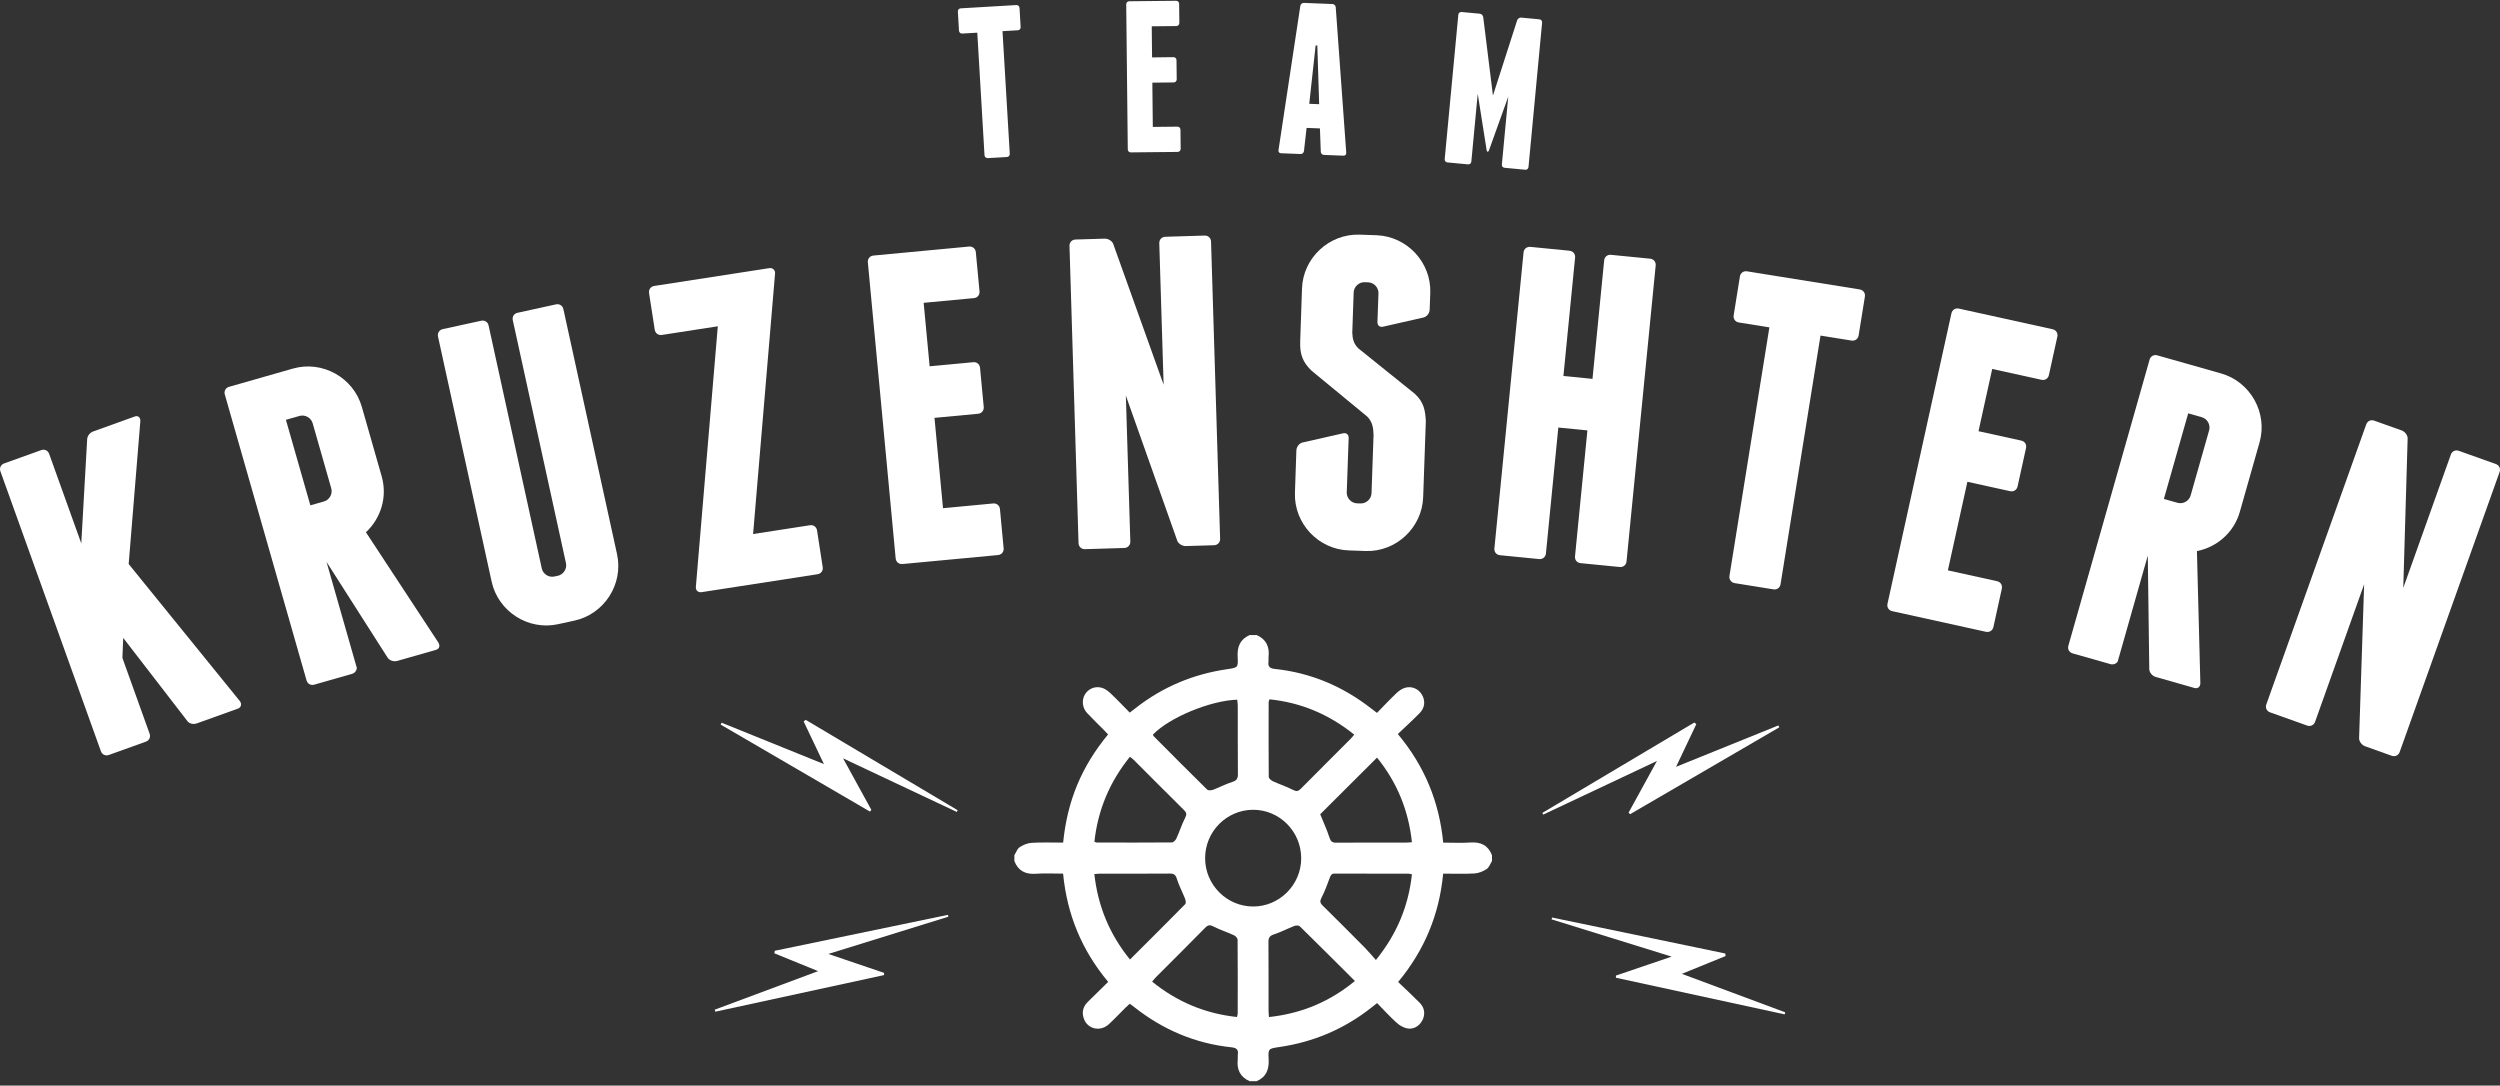 <?xml version="1.0" encoding="utf-8"?>
<!-- Generator: Adobe Illustrator 16.0.0, SVG Export Plug-In . SVG Version: 6.00 Build 0)  -->
<!DOCTYPE svg PUBLIC "-//W3C//DTD SVG 1.1//EN" "http://www.w3.org/Graphics/SVG/1.1/DTD/svg11.dtd">
<svg version="1.1" id="Ebene_1" xmlns="http://www.w3.org/2000/svg" xmlns:xlink="http://www.w3.org/1999/xlink" x="0px" y="0px"
	 width="561.887px" height="244px" viewBox="0 0 561.887 244" enable-background="new 0 0 561.887 244" xml:space="preserve">
<rect x="0" y="0" width="561.887" height="244" fill="#333333" stroke="none"/>
<g>
	<g>
		<g>
			<path fill="#FFFFFF" d="M31.544,94.644l-2.624,32.12l25.024,30.857c0.421,0.584,0.283,1.378-0.463,1.643l-9.269,3.328
				c-0.747,0.266-1.667,0.072-2.088-0.517l-14.432-18.704l-0.181,4.501l6.119,17.043c0.266,0.746-0.09,1.511-0.842,1.774
				l-8.329,2.996c-0.753,0.272-1.511-0.09-1.781-0.84L0.093,105.934c-0.276-0.746,0.091-1.514,0.837-1.778l8.336-2.991
				c0.746-0.271,1.51,0.09,1.78,0.836l7.223,20.128l1.323-23.408c0.042-0.759,0.62-1.492,1.372-1.757l9.365-3.368
				C31.074,93.332,31.592,93.885,31.544,94.644"/>
		</g>
		<g>
			<path fill="#FFFFFF" d="M97.975,146.062l-8.708,2.489c-0.766,0.22-1.789-0.106-2.198-0.819L73.39,126.297l6.807,23.816
				c-0.024,0.623-0.488,1.177-1.06,1.332l-8.517,2.438c-0.764,0.224-1.505-0.192-1.722-0.957L50.526,88.658
				c-0.222-0.758,0.193-1.504,0.958-1.717l14.348-4.099c6.59-1.89,13.608,2.001,15.491,8.603l4.454,15.587
				c1.348,4.685-0.188,9.467-3.532,12.597l16.303,24.822C98.956,145.162,98.739,145.85,97.975,146.062 M69.755,113.58l3.058-0.876
				c1.246-0.355,1.992-1.706,1.637-2.952l-4.176-14.627c-0.368-1.249-1.71-1.998-2.956-1.643l-3.059,0.872L69.755,113.58z"/>
		</g>
		<g>
			<path fill="#FFFFFF" d="M126.622,69.472l12.062,55.088c1.468,6.707-2.859,13.461-9.563,14.922l-3.695,0.809
				c-6.704,1.475-13.457-2.854-14.925-9.557L98.444,75.64c-0.169-0.776,0.283-1.486,1.06-1.664l8.653-1.89
				c0.777-0.168,1.486,0.282,1.655,1.062l11.953,54.605c0.275,1.267,1.575,2.103,2.846,1.819l0.776-0.166
				c1.258-0.276,2.094-1.581,1.816-2.842l-11.952-54.608c-0.175-0.779,0.289-1.486,1.065-1.654l8.636-1.893
				C125.738,68.238,126.448,68.692,126.622,69.472"/>
		</g>
		<g>
			<path fill="#FFFFFF" d="M183.634,119.213l1.276,8.258c0.12,0.782-0.373,1.469-1.162,1.59l-26.053,4.03
				c-0.782,0.121-1.367-0.391-1.294-1.206l4.929-58.55l-12.584,1.947c-0.782,0.118-1.462-0.378-1.589-1.164l-1.276-8.254
				c-0.119-0.789,0.373-1.472,1.162-1.595l25.855-4.002c0.794-0.124,1.383,0.487,1.299,1.215l-4.935,58.547l12.782-1.98
				C182.833,117.929,183.513,118.425,183.634,119.213"/>
		</g>
		<g>
			<path fill="#FFFFFF" d="M224.745,114.417l0.825,8.813c0.079,0.793-0.464,1.443-1.246,1.521l-21.497,2.02
				c-0.795,0.069-1.445-0.467-1.522-1.261l-6.254-66.56c-0.077-0.789,0.464-1.441,1.259-1.514l21.49-2.022
				c0.796-0.078,1.438,0.466,1.519,1.255l0.83,8.814c0.073,0.794-0.463,1.447-1.257,1.52l-11.296,1.059l1.342,14.267l9.81-0.921
				c0.794-0.079,1.439,0.464,1.518,1.254l0.831,8.814c0.071,0.794-0.47,1.444-1.265,1.52l-9.804,0.921l1.914,20.306l11.29-1.068
				C224.023,113.083,224.667,113.625,224.745,114.417"/>
		</g>
		<g>
			<path fill="#FFFFFF" d="M272.188,54.293l2.04,66.81c0.023,0.794-0.555,1.415-1.349,1.438l-6.361,0.189
				c-0.8,0.026-1.709-0.544-1.933-1.233l-11.543-32.586l1.004,32.809c0.024,0.798-0.553,1.41-1.354,1.438l-8.847,0.269
				c-0.795,0.022-1.408-0.555-1.438-1.352l-2.034-66.81c-0.029-0.794,0.555-1.411,1.35-1.433l6.56-0.195
				c0.8-0.03,1.708,0.536,1.932,1.228l11.314,31.596l-0.975-31.811c-0.024-0.796,0.56-1.411,1.354-1.435l8.848-0.271
				C271.55,52.924,272.164,53.499,272.188,54.293"/>
		</g>
		<g>
			<path fill="#FFFFFF" d="M321.461,65.831l-0.138,3.776c-0.024,0.795-0.645,1.568-1.35,1.743l-9.129,2.077
				c-0.704,0.168-1.281-0.247-1.258-1.044l0.229-6.458c0.042-1.291-1.017-2.425-2.304-2.471l-0.795-0.027
				c-1.293-0.045-2.425,1.014-2.473,2.308l-0.312,9.04c0.053,1.396,0.312,2.5,1.377,3.533l12.673,10.195
				c2.03,1.857,2.366,3.762,2.48,6.154l-0.597,17.095c-0.24,6.855-6.102,12.329-12.957,12.091l-3.779-0.137
				c-6.855-0.233-12.325-6.096-12.084-12.954l0.324-9.542c0.03-0.798,0.656-1.574,1.354-1.749l9.13-2.07
				c0.704-0.174,1.288,0.247,1.265,1.038l-0.428,12.229c-0.049,1.291,1.011,2.422,2.298,2.47l0.803,0.024
				c1.286,0.043,2.418-1.008,2.466-2.302l0.458-13.123c-0.049-1.691-0.302-2.992-1.457-4.132l-12.482-10.282
				c-1.919-1.856-2.654-3.575-2.552-6.557l0.41-11.926c0.233-6.858,6.102-12.328,12.957-12.09l3.774,0.129
				C316.232,53.11,321.701,58.976,321.461,65.831"/>
		</g>
		<g>
			<path fill="#FFFFFF" d="M372.123,59.662l-6.553,66.529c-0.086,0.787-0.733,1.322-1.522,1.246l-8.812-0.867
				c-0.793-0.078-1.329-0.734-1.244-1.522l2.785-28.313l-6.536-0.643l-2.786,28.311c-0.084,0.793-0.731,1.326-1.521,1.25
				l-8.812-0.868c-0.794-0.078-1.331-0.729-1.25-1.519l6.554-66.532c0.079-0.792,0.733-1.324,1.527-1.249l8.807,0.87
				c0.794,0.079,1.33,0.731,1.251,1.525l-2.624,26.625l6.535,0.647l2.626-26.631c0.076-0.792,0.729-1.33,1.521-1.246l8.812,0.866
				C371.673,58.214,372.202,58.873,372.123,59.662"/>
		</g>
		<g>
			<path fill="#FFFFFF" d="M419.144,66.652l-1.408,8.739c-0.125,0.789-0.812,1.282-1.596,1.152l-6.973-1.119l-8.98,55.885
				c-0.125,0.786-0.814,1.28-1.596,1.151l-8.738-1.403c-0.691-0.105-1.281-0.809-1.154-1.594l8.979-55.883l-6.879-1.105
				c-0.783-0.123-1.275-0.815-1.15-1.598l1.404-8.738c0.125-0.788,0.811-1.285,1.6-1.155l25.336,4.071
				C418.771,65.181,419.271,65.866,419.144,66.652"/>
		</g>
		<g>
			<path fill="#FFFFFF" d="M449.922,132.297l-1.896,8.643c-0.18,0.772-0.891,1.229-1.668,1.061l-21.082-4.641
				c-0.774-0.172-1.227-0.881-1.053-1.66l14.371-65.282c0.176-0.773,0.885-1.236,1.662-1.062L461.34,74
				c0.774,0.166,1.229,0.879,1.059,1.655l-1.9,8.647c-0.176,0.782-0.885,1.234-1.661,1.059l-11.08-2.44l-3.08,13.993l9.623,2.118
				c0.774,0.168,1.233,0.879,1.059,1.659l-1.902,8.645c-0.174,0.779-0.885,1.23-1.666,1.062l-9.61-2.115l-4.39,19.909l11.08,2.438
				C449.64,130.809,450.097,131.521,449.922,132.297"/>
		</g>
		<g>
			<path fill="#FFFFFF" d="M493.206,154.624l-8.709-2.479c-0.77-0.217-1.469-1.035-1.438-1.846l-0.332-25.432l-6.766,23.826
				c-0.349,0.519-1.033,0.74-1.611,0.578l-8.516-2.42c-0.767-0.22-1.181-0.957-0.957-1.72l18.26-64.311
				c0.217-0.761,0.957-1.179,1.721-0.956l14.354,4.074c6.602,1.875,10.508,8.88,8.637,15.483l-4.43,15.599
				c-1.33,4.688-5.158,7.95-9.648,8.845l0.771,29.687C494.525,154.377,493.97,154.84,493.206,154.624 M486.345,112.139l3.063,0.869
				c1.246,0.352,2.595-0.4,2.947-1.646l4.158-14.639c0.354-1.246-0.396-2.597-1.648-2.949l-3.057-0.873L486.345,112.139z"/>
		</g>
		<g>
			<path fill="#FFFFFF" d="M561.799,106.075l-22.461,62.944c-0.267,0.752-1.029,1.107-1.777,0.849l-5.998-2.142
				c-0.754-0.268-1.391-1.14-1.344-1.854l1.133-34.55l-11.025,30.908c-0.272,0.752-1.034,1.111-1.78,0.849l-8.336-2.974
				c-0.753-0.271-1.115-1.027-0.845-1.78l22.455-62.944c0.271-0.752,1.035-1.111,1.781-0.843l6.182,2.203
				c0.752,0.268,1.39,1.132,1.343,1.854l-0.982,33.544l10.695-29.972c0.264-0.75,1.028-1.113,1.774-0.846l8.342,2.973
				C561.7,104.564,562.068,105.323,561.799,106.075"/>
		</g>
	</g>
	<g>
		<g>
			<path fill="#FFFFFF" d="M229.142,1.78l0.252,4.306c0.023,0.392-0.247,0.699-0.638,0.719l-3.437,0.198l1.631,27.567
				c0.02,0.388-0.253,0.695-0.639,0.719l-4.314,0.25c-0.337,0.021-0.698-0.25-0.722-0.635l-1.625-27.561l-3.389,0.201
				c-0.392,0.021-0.698-0.253-0.723-0.644l-0.252-4.309c-0.024-0.389,0.252-0.696,0.638-0.716l12.5-0.737
				C228.811,1.118,229.118,1.392,229.142,1.78"/>
		</g>
		<g>
			<path fill="#FFFFFF" d="M265.318,29.14l0.042,4.315c0.006,0.385-0.288,0.683-0.673,0.689L254.16,34.25
				c-0.385,0.006-0.68-0.281-0.686-0.671l-0.35-32.604c0-0.391,0.289-0.686,0.673-0.689l10.532-0.108
				c0.392-0.003,0.681,0.285,0.687,0.674l0.048,4.315c0,0.389-0.289,0.683-0.674,0.689l-5.53,0.057l0.072,6.99l4.803-0.057
				c0.392-0.003,0.687,0.283,0.687,0.674l0.049,4.318c0,0.388-0.289,0.686-0.675,0.689l-4.802,0.048l0.104,9.949l5.53-0.057
				C265.017,28.462,265.312,28.749,265.318,29.14"/>
		</g>
		<g>
			<path fill="#FFFFFF" d="M301.96,34.99l-4.412-0.169c-0.385-0.018-0.662-0.319-0.697-0.707l-0.188-5.254l-3.002-0.114l-0.59,5.221
				c-0.066,0.385-0.374,0.665-0.758,0.646l-4.412-0.171c-0.385-0.015-0.62-0.313-0.554-0.701l4.91-32.442
				c0.062-0.379,0.416-0.662,0.803-0.649l6.396,0.255c0.392,0.015,0.717,0.318,0.753,0.707l2.365,32.725
				C302.602,34.728,302.349,35.007,301.96,34.99 M296.488,23.417l-0.41-13.178l-0.385-0.015l-1.432,13.108L296.488,23.417z"/>
		</g>
		<g>
			<path fill="#FFFFFF" d="M346.596,5.084l-3.059,32.458c-0.034,0.387-0.354,0.649-0.738,0.607l-4.636-0.437
				c-0.392-0.033-0.649-0.346-0.613-0.733l1.438-15.263l-4.363,12.16c-0.128,0.328-0.422,0.298-0.482-0.045l-2.016-12.762
				l-1.438,15.262c-0.037,0.385-0.35,0.647-0.74,0.611l-4.634-0.437c-0.386-0.032-0.65-0.354-0.613-0.743l3.063-32.454
				c0.028-0.382,0.354-0.647,0.732-0.608l4.104,0.382c0.386,0.034,0.7,0.406,0.759,0.758l2.186,17.649l5.445-16.937
				c0.127-0.325,0.5-0.629,0.887-0.596l4.104,0.388C346.368,4.38,346.634,4.699,346.596,5.084"/>
		</g>
	</g>
	<g>
		<g>
			<path fill="#FFFFFF" d="M335.331,192.215v1.312c-0.392,0.613-0.65,1.433-1.202,1.8c-0.79,0.517-1.789,0.926-2.723,0.985
				c-2.321,0.133-4.669,0.043-7.047,0.043c-0.874,9.207-4.201,17.213-10.124,24.355c1.686,1.612,3.321,3.112,4.875,4.693
				c1.125,1.156,1.264,2.632,0.542,3.979c-0.675,1.27-2.052,2.075-3.484,1.738c-0.838-0.191-1.687-0.716-2.329-1.305
				c-1.493-1.367-2.87-2.871-4.333-4.369c-0.555,0.443-0.928,0.732-1.301,1.029c-6.085,4.808-12.98,7.722-20.644,8.847
				c-2.45,0.36-2.564,0.342-2.425,2.737c0.133,2.287-0.53,3.99-2.696,4.947h-1.57c-2.173-0.957-2.941-2.667-2.678-4.941
				c0.042-0.35-0.037-0.704,0.018-1.053c0.168-1.119-0.337-1.512-1.42-1.625c-8.144-0.854-15.377-3.937-21.792-8.986
				c-0.332-0.264-0.681-0.512-1.078-0.807c-0.36,0.338-0.686,0.613-0.993,0.916c-1.239,1.231-2.432,2.502-3.714,3.688
				c-1.829,1.696-4.622,1.167-5.537-1.06c-0.607-1.457-0.336-2.822,0.807-3.955c1.511-1.492,3.034-2.973,4.587-4.502
				c-5.964-7.137-9.251-15.188-10.135-24.33c-2.131,0-4.136-0.115-6.126,0.029c-2.336,0.162-3.968-0.645-4.827-2.859v-1.312
				c0.391-0.612,0.643-1.438,1.204-1.807c0.788-0.519,1.781-0.927,2.714-0.974c2.33-0.141,4.676-0.05,7.048-0.05
				c0.463-4.604,1.456-8.858,3.153-12.957c1.715-4.124,4.067-7.868,6.944-11.356c-0.396-0.422-0.71-0.771-1.048-1.106
				c-1.228-1.233-2.484-2.442-3.677-3.72c-1.061-1.12-1.229-2.877-0.505-4.123c0.759-1.294,2.3-1.992,3.834-1.534
				c0.71,0.211,1.39,0.704,1.938,1.228c1.48,1.397,2.881,2.877,4.333,4.352c0.523-0.404,0.902-0.698,1.282-0.993
				c6.062-4.754,12.922-7.643,20.541-8.757c2.456-0.361,2.563-0.346,2.425-2.736c-0.131-2.289,0.53-3.992,2.703-4.949h1.57
				c2.167,0.957,2.943,2.666,2.672,4.949c-0.041,0.344,0.037,0.702-0.012,1.04c-0.175,1.13,0.343,1.513,1.421,1.626
				c8.1,0.854,15.298,3.916,21.697,8.918c0.372,0.29,0.751,0.565,1.269,0.957c1.476-1.511,2.871-3.004,4.353-4.41
				c0.541-0.524,1.233-1.012,1.938-1.223c1.547-0.458,3.064,0.247,3.821,1.559c0.789,1.373,0.669,2.908-0.5,4.1
				c-1.575,1.611-3.249,3.13-4.929,4.73c6.024,7.197,9.315,15.26,10.201,24.409c2.125,0,4.135,0.108,6.127-0.03
				C332.832,189.193,334.465,189.999,335.331,192.215 M270.856,192.895c0.006,5.959,4.85,10.832,10.784,10.846
				c5.922,0.013,10.803-4.875,10.81-10.827c0.012-6.029-4.888-10.959-10.851-10.912C275.653,182.043,270.85,186.912,270.856,192.895
				 M285.203,228.589c7.343-0.8,13.65-3.442,19.32-8.106c-4.23-4.213-8.293-8.279-12.398-12.303
				c-0.223-0.217-0.854-0.209-1.209-0.07c-1.535,0.591-2.998,1.379-4.562,1.884c-0.957,0.313-1.271,0.717-1.264,1.722
				c0.042,5.141,0.018,10.286,0.023,15.426C285.113,227.561,285.161,227.986,285.203,228.589 M245.97,189.198
				c0.295,0.091,0.416,0.163,0.542,0.163c5.62,0.013,11.248,0.029,16.862-0.02c0.349,0,0.837-0.486,1.012-0.859
				c0.703-1.541,1.216-3.166,1.98-4.666c0.403-0.785,0.325-1.178-0.266-1.762c-3.779-3.738-7.528-7.512-11.289-11.271
				c-0.235-0.229-0.513-0.422-0.855-0.698C249.412,175.719,246.752,182.014,245.97,189.198 M278.012,228.577
				c0.077-0.354,0.168-0.56,0.168-0.771c0.006-5.531,0.029-11.062-0.024-16.594c-0.005-0.354-0.469-0.854-0.841-1.021
				c-1.493-0.693-3.082-1.187-4.539-1.938c-0.8-0.416-1.229-0.416-1.878,0.233c-3.689,3.763-7.438,7.476-11.158,11.205
				c-0.264,0.266-0.493,0.572-0.8,0.935C264.56,225.159,270.813,227.807,278.012,228.577 M259.115,165.119
				c0.059,0.115,0.09,0.253,0.174,0.338c3.996,4.016,7.986,8.035,12.019,12.001c0.24,0.233,0.927,0.198,1.318,0.06
				c1.462-0.555,2.847-1.3,4.327-1.77c0.969-0.309,1.276-0.729,1.271-1.729c-0.05-5.14-0.02-10.278-0.031-15.412
				c0-0.457-0.084-0.902-0.121-1.35C271.994,157.445,262.725,161.316,259.115,165.119 M304.371,165.114
				c-5.633-4.538-11.909-7.205-19.042-7.938c-0.09,0.271-0.191,0.434-0.191,0.59c-0.013,5.614-0.03,11.236,0.019,16.856
				c0.006,0.326,0.542,0.783,0.92,0.963c1.499,0.687,3.076,1.197,4.539,1.951c0.771,0.396,1.179,0.323,1.762-0.271
				c3.701-3.744,7.445-7.466,11.166-11.195C303.812,165.807,304.041,165.499,304.371,165.114 M309.493,170.277
				c-4.339,4.32-8.588,8.56-12.771,12.733c0.686,1.71,1.504,3.443,2.083,5.248c0.289,0.892,0.637,1.149,1.529,1.138
				c5.229-0.035,10.459-0.012,15.694-0.019c0.379,0,0.759-0.041,1.307-0.084C316.571,182.057,313.924,175.734,309.493,170.277
				 M253.969,215.656c4.235-4.238,8.353-8.317,12.416-12.446c0.198-0.205,0.119-0.851-0.03-1.203
				c-0.584-1.5-1.366-2.925-1.835-4.446c-0.289-0.934-0.646-1.235-1.597-1.224c-5.229,0.042-10.46,0.019-15.688,0.022
				c-0.387,0-0.759,0.056-1.276,0.092C246.759,203.666,249.365,209.975,253.969,215.656 M317.337,196.504
				c-0.338-0.064-0.542-0.137-0.754-0.137c-5.53-0.008-11.062,0-16.598-0.025c-0.729,0-0.909,0.362-1.125,0.971
				c-0.542,1.504-1.113,3.015-1.841,4.436c-0.379,0.759-0.373,1.174,0.241,1.77c3.201,3.143,6.366,6.325,9.521,9.51
				c0.819,0.836,1.564,1.738,2.461,2.738C313.947,209.939,316.565,203.655,317.337,196.504"/>
		</g>
		<g>
			<path fill="#FFFFFF" d="M363.183,219.262c3.959-1.35,7.913-2.691,12.53-4.256c-9.468-2.943-18.23-5.65-26.986-8.373
				c0.042-0.137,0.072-0.273,0.108-0.414c12.975,2.696,25.943,5.387,38.921,8.083c0.022,0.188,0.053,0.38,0.084,0.571
				c-3.095,1.252-6.183,2.51-9.834,4.002c8.083,3.011,15.658,5.832,23.236,8.654c-0.043,0.15-0.084,0.307-0.121,0.457
				c-12.643-2.744-25.288-5.488-37.932-8.233C363.183,219.586,363.183,219.424,363.183,219.262"/>
		</g>
		<g>
			<path fill="#FFFFFF" d="M366.036,182.639c2.011-3.664,4.021-7.33,6.368-11.602c-8.969,4.223-17.262,8.136-25.556,12.048
				c-0.065-0.127-0.137-0.253-0.197-0.38l34.152-20.316c0.15,0.125,0.303,0.246,0.452,0.365c-1.427,3.01-2.858,6.02-4.55,9.588
				c7.991-3.236,15.49-6.271,22.99-9.298c0.066,0.138,0.14,0.276,0.217,0.421c-11.182,6.512-22.358,13.023-33.542,19.53
				C366.265,182.874,366.145,182.759,366.036,182.639"/>
		</g>
		<g>
			<path fill="#FFFFFF" d="M198.702,218.658c-3.961-1.35-7.914-2.69-12.531-4.254c9.468-2.942,18.225-5.657,26.981-8.372
				c-0.037-0.146-0.073-0.276-0.108-0.414c-12.976,2.688-25.945,5.385-38.915,8.075c-0.03,0.187-0.055,0.379-0.084,0.57
				c3.086,1.26,6.175,2.519,9.834,4.004c-8.088,3.016-15.658,5.838-23.235,8.658c0.035,0.151,0.078,0.309,0.119,0.459
				c12.646-2.744,25.288-5.488,37.935-8.232L198.702,218.658z"/>
		</g>
		<g>
			<path fill="#FFFFFF" d="M195.85,182.037c-2.012-3.664-4.026-7.33-6.368-11.598c8.967,4.22,17.26,8.131,25.553,12.043
				c0.072-0.127,0.133-0.254,0.205-0.381c-11.393-6.77-22.773-13.545-34.166-20.322c-0.145,0.127-0.301,0.246-0.446,0.373
				c1.433,3.016,2.854,6.02,4.551,9.58c-8.006-3.231-15.491-6.265-22.991-9.299c-0.072,0.14-0.139,0.282-0.215,0.422
				c11.175,6.513,22.351,13.029,33.533,19.537C195.627,182.271,195.735,182.15,195.85,182.037"/>
		</g>
	</g>
</g>
</svg>

